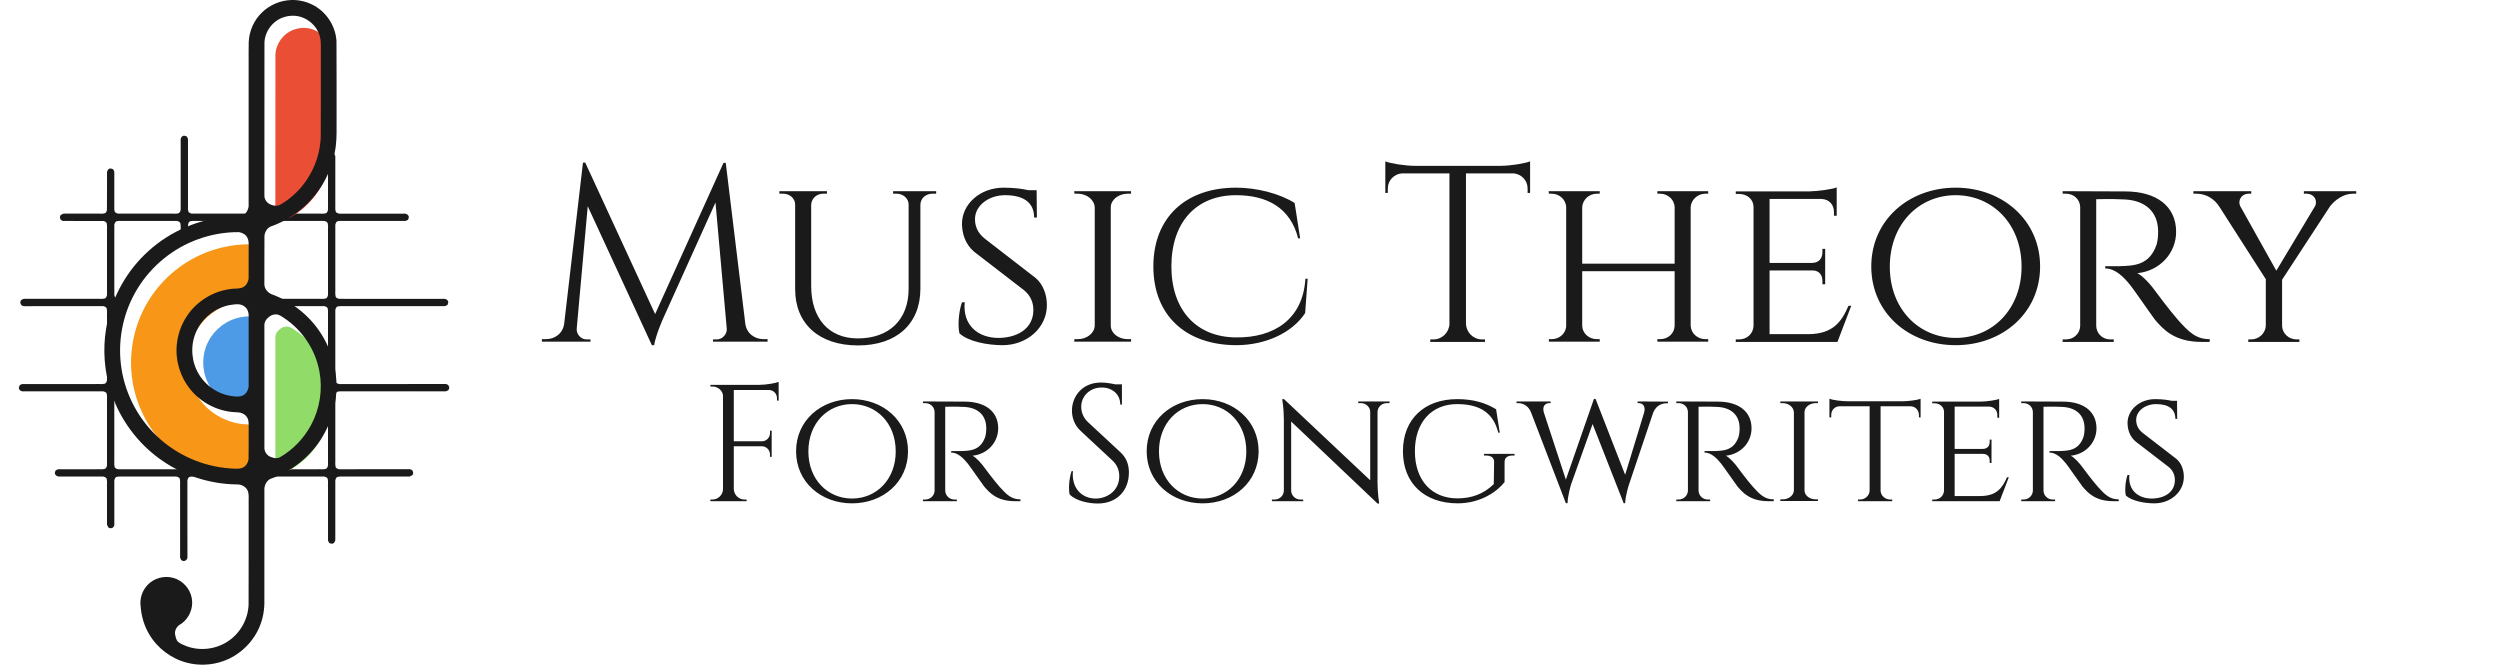 <svg xmlns="http://www.w3.org/2000/svg" fill="none" viewBox="0 0 3843 1022" height="1022" width="3843">
<path fill="#1A1A1A" d="M395.552 201.125C392.204 201.834 390.292 205.432 390.97 208.676C390.972 246.615 390.97 284.588 390.972 322.54C390.426 324.799 389.554 327.658 386.854 328.01C382.9 328.945 379.229 328.107 375.218 328.393C348.418 328.393 321.619 328.393 294.819 328.393C292.558 327.848 289.697 326.977 289.345 324.279C288.409 320.329 289.248 316.661 288.961 312.653C288.961 279.652 288.961 246.651 288.961 213.651C288.118 212.384 287.986 210.305 286.675 209.575C284.775 209.115 282.711 207.799 280.883 209.203C277.997 210.542 277.258 214.031 277.753 216.906C277.674 252.114 277.749 287.329 277.727 322.54C277.185 324.8 276.307 327.657 273.609 328.01C269.655 328.945 265.984 328.107 261.973 328.393C235.175 328.393 208.377 328.393 181.58 328.393C179.317 327.848 176.452 326.979 176.1 324.279C175.164 320.329 176.003 316.661 175.716 312.653C175.716 296.441 175.716 280.229 175.716 264.017C174.873 262.751 174.741 260.671 173.43 259.941C171.52 259.446 169.49 258.233 167.649 259.597C164.641 261.215 164.173 264.911 164.526 267.975C164.364 286.324 164.659 304.696 164.357 323.031C163.828 325.159 162.87 327.699 160.365 328.01C156.411 328.945 152.74 328.107 148.729 328.393C131.678 328.393 114.627 328.393 97.577 328.393C95.659 329.549 92.683 329.935 92.363 332.603C91.68 334.135 92.619 335.712 92.965 337.206C94.424 338.968 96.597 340.02 98.91 339.668C118.885 339.583 138.881 339.575 158.864 339.678C161.058 340.201 163.746 341.123 164.089 343.706C165.043 347.933 164.17 352.314 164.483 356.603C164.483 388.909 164.483 421.215 164.483 453.52C163.938 455.758 163.085 458.616 160.405 458.97C156.15 459.925 151.744 459.052 147.426 459.364C110.438 459.364 73.45 459.364 36.463 459.364C34.865 460.364 32.354 460.434 31.858 462.558C29.814 466.032 33.044 470.744 36.952 470.662C50.528 470.494 64.151 470.641 77.746 470.592C104.703 470.592 131.661 470.592 158.619 470.592C160.863 471.137 163.741 471.987 164.089 474.681C165.043 478.908 164.17 483.289 164.483 487.579C164.483 519.884 164.483 552.19 164.483 584.496C163.938 586.733 163.085 589.592 160.405 589.945C156.15 590.9 151.744 590.028 147.426 590.339C109.644 590.339 71.862 590.339 34.081 590.339C32.812 591.18 30.736 591.314 29.999 592.622C29.497 594.516 28.257 596.579 29.617 598.414C30.954 601.273 34.41 602.039 37.278 601.545C77.722 601.618 118.172 601.549 158.619 601.569C160.869 602.111 163.73 602.967 164.089 605.658C165.043 609.886 164.169 614.269 164.483 618.56C164.483 650.864 164.483 683.168 164.483 715.472C163.945 717.711 163.082 720.567 160.405 720.921C156.442 721.879 152.751 721.024 148.729 721.315C128.935 721.315 109.14 721.315 89.346 721.315C88.079 722.157 85.998 722.289 85.267 723.599C84.855 725.389 83.644 727.194 84.767 728.955C86.134 731.966 89.755 733.032 92.818 732.478C114.749 732.586 136.686 732.526 158.619 732.539C160.869 733.081 163.73 733.937 164.089 736.628C165.041 740.856 164.171 745.239 164.483 749.53C164.483 768.551 164.483 787.572 164.483 806.593C165.639 808.508 166.026 811.483 168.696 811.802C170.229 812.485 171.808 811.546 173.303 811.2C175.169 809.705 176.154 807.385 175.746 805.001C175.706 782.809 175.732 760.597 175.716 738.397C176.261 736.151 177.112 733.28 179.814 732.932C184.045 731.987 188.424 732.846 192.717 732.539C218.807 732.539 244.898 732.539 270.988 732.539C273.23 733.077 276.081 733.935 276.441 736.608C277.414 740.86 276.523 745.269 276.841 749.586C276.841 785.452 276.841 821.317 276.841 857.183C277.842 858.779 277.913 861.288 280.038 861.783C283.508 863.822 288.218 860.611 288.149 856.714C287.983 842.97 288.128 829.178 288.08 815.415C288.08 789.742 288.08 764.07 288.08 738.397C288.625 736.151 289.475 733.28 292.177 732.932C296.409 731.987 300.788 732.846 305.081 732.539C331.76 732.539 358.439 732.539 385.118 732.539C387.359 733.077 390.211 733.935 390.571 736.608C391.544 740.86 390.653 745.269 390.971 749.586C390.971 787.901 390.971 826.216 390.971 864.531C391.809 865.812 391.956 867.846 393.249 868.631C395.086 869.329 397.151 870.336 398.988 869.042C401.929 867.752 402.663 864.208 402.173 861.322C402.256 820.35 402.181 779.372 402.204 738.397C402.744 736.145 403.614 733.281 406.307 732.932C410.534 731.979 414.916 732.851 419.205 732.539C445.591 732.539 471.976 732.539 498.362 732.539C500.603 733.077 503.455 733.935 503.815 736.608C504.788 740.86 503.897 745.269 504.215 749.586C504.215 776.662 504.215 803.739 504.215 830.815C505.057 832.081 505.19 834.16 506.501 834.89C508.425 835.396 510.475 836.605 512.323 835.208C514.945 833.807 515.706 830.668 515.437 827.92C515.463 798.08 515.439 768.238 515.448 738.397C515.988 736.145 516.857 733.281 519.55 732.932C523.777 731.979 528.159 732.851 532.449 732.539C564.855 732.539 597.262 732.539 629.669 732.539C631.586 731.383 634.563 730.997 634.883 728.329C635.56 726.817 634.65 725.256 634.316 723.776C632.833 721.878 630.479 720.883 628.08 721.285C592.495 721.314 556.893 721.3 521.301 721.315C519.049 720.773 516.193 719.906 515.837 717.221C514.903 712.91 515.747 708.455 515.448 704.084C515.448 671.861 515.448 639.639 515.448 607.417C515.988 605.156 516.872 602.301 519.571 601.952C523.813 601.016 528.202 601.879 532.505 601.569C583.45 601.569 634.396 601.569 685.341 601.569C686.936 600.567 689.459 600.502 689.933 598.368C691.948 594.999 688.9 590.375 685.112 590.287C665.197 590.412 645.231 590.302 625.295 590.34C590.631 590.34 555.966 590.34 521.301 590.34C519.049 589.798 516.193 588.931 515.837 586.246C514.903 581.935 515.747 577.48 515.448 573.108C515.448 540.886 515.448 508.664 515.448 476.441C515.988 474.181 516.872 471.325 519.571 470.977C523.813 470.041 528.202 470.903 532.505 470.593C583.016 470.593 633.527 470.593 684.038 470.593C685.306 469.751 687.387 469.619 688.117 468.309C688.633 466.386 689.82 464.338 688.45 462.484C686.939 459.696 683.52 458.949 680.603 459.4C627.505 459.307 574.401 459.39 521.301 459.365C519.049 458.823 516.193 457.955 515.837 455.27C514.903 450.959 515.747 446.504 515.448 442.133C515.448 409.911 515.448 377.688 515.448 345.466C515.988 343.204 516.871 340.352 519.571 340.001C523.522 339.066 527.191 339.905 531.202 339.618C561.94 339.618 592.679 339.618 623.418 339.618C624.686 338.776 626.767 338.644 627.497 337.334C627.909 335.544 629.121 333.74 627.998 331.978C626.64 328.998 623.049 327.893 620.003 328.46C587.105 328.34 554.201 328.411 521.301 328.394C519.049 327.853 516.193 326.985 515.837 324.3C514.903 319.989 515.747 315.534 515.448 311.163C515.448 287.494 515.448 263.826 515.448 240.157C514.439 238.265 514.06 235.524 511.548 235.121C509.633 234.359 507.627 235.11 506.076 236.304C503.929 237.951 504.048 240.922 504.251 243.355C504.165 269.748 504.239 296.15 504.214 322.546C503.674 324.797 502.805 327.65 500.111 328.006C495.878 328.941 491.501 328.089 487.208 328.394C460.824 328.394 434.44 328.394 408.057 328.394C405.805 327.853 402.949 326.985 402.592 324.3C401.659 319.989 402.503 315.534 402.203 311.163C402.203 276.183 402.203 241.202 402.203 206.222C401.371 204.927 401.208 202.936 399.934 202.1C398.474 201.557 397.175 200.647 395.552 201.125ZM183.357 339.571C212.866 339.652 242.375 339.612 271.885 339.617C274.153 340.169 277.054 341.057 277.348 343.79C278.278 348.331 277.452 353.004 277.709 357.602C277.663 359.542 277.55 361.502 278.713 363.173C279.029 365.006 280.641 365.504 282.178 366.078C285.806 366.971 289.465 363.455 289.012 359.781C288.836 356.17 289.06 352.519 288.92 348.888C288.986 345.997 289.01 342.35 291.582 340.497C295.918 338.781 300.642 339.999 305.161 339.617C331.81 339.617 358.459 339.617 385.108 339.617C387.372 340.163 390.232 341.03 390.588 343.731C391.524 347.971 390.662 352.359 390.972 356.659C390.972 476.26 390.972 595.86 390.972 715.461C390.424 717.706 389.571 720.562 386.884 720.918C382.919 721.874 379.237 721.025 375.213 721.314C347.321 721.302 319.426 721.362 291.536 721.263C288.774 720.262 285.895 719.316 282.918 719.741C279.943 719.427 276.992 720.026 274.235 721.079C269.36 721.727 264.428 721.044 259.528 721.314C233.544 721.314 207.56 721.314 181.575 721.314C179.321 720.767 176.46 719.909 176.105 717.215C175.174 712.993 176.015 708.626 175.717 704.343C175.717 672.032 175.717 639.722 175.717 607.411C176.247 605.077 177.252 602.074 180.104 601.953C183.31 601.469 186.04 597.925 184.934 594.761C184.109 592.937 183.247 590.948 181.122 590.37C178.68 589.684 175.98 588.136 175.875 585.284C175.43 580.633 175.898 575.943 175.717 571.275C175.717 539.67 175.717 508.066 175.717 476.461C176.292 474.44 176.867 471.569 179.377 471.289C184.683 469.511 184.73 461.023 179.719 458.859C177.302 458.119 175.829 455.819 175.746 453.35C175.65 444.533 175.756 435.688 175.717 426.86C175.717 399.73 175.717 372.6 175.717 345.47C176.27 343.285 177.052 340.43 179.681 340.058C180.863 339.665 182.114 339.503 183.357 339.571ZM409.845 339.571C439.349 339.652 468.853 339.612 498.357 339.617C500.62 340.162 503.477 341.032 503.832 343.731C504.768 347.682 503.929 351.349 504.216 355.357C504.216 388.075 504.216 420.793 504.216 453.51C503.67 455.769 502.798 458.628 500.098 458.98C496.144 459.915 492.473 459.077 488.462 459.364C461.662 459.364 434.863 459.364 408.063 459.364C405.802 458.818 402.941 457.947 402.589 455.249C401.653 451.299 402.492 447.631 402.205 443.623C402.205 410.905 402.205 378.188 402.205 345.47C402.759 343.284 403.547 340.438 406.169 340.058C407.351 339.665 408.602 339.503 409.845 339.571ZM409.845 470.546C439.349 470.627 468.853 470.587 498.357 470.592C500.62 471.137 503.477 472.008 503.832 474.707C504.768 478.657 503.929 482.324 504.216 486.333C504.216 519.049 504.216 551.764 504.216 584.48C503.724 586.612 502.91 588.909 500.91 590.003C499.767 591.466 497.936 592.623 498.194 594.707C497.739 597.909 498.956 601.54 502.103 602.905C504.978 605.183 504.272 609.13 504.216 612.324C504.216 646.703 504.216 681.082 504.216 715.461C503.67 717.72 502.798 720.579 500.098 720.93C496.144 721.866 492.473 721.028 488.462 721.314C461.659 721.314 434.856 721.314 408.053 721.314C405.814 720.77 402.953 719.917 402.599 717.24C401.639 712.99 402.52 708.585 402.205 704.272C402.205 628.328 402.205 552.384 402.205 476.44C402.753 474.253 403.543 471.408 406.169 471.033C407.351 470.64 408.602 470.478 409.845 470.546ZM179.504 601.969C180.293 601.527 179.073 602.173 179.504 601.969Z"></path>
<path fill="#91DB69" d="M440.533 502.047C445.315 501.691 449.21 504.773 452.98 507.214C481.627 525.827 501.986 556.603 507.952 590.22C512.982 617.622 508.489 646.619 495.454 671.242C484.421 692.176 467.426 710.002 446.89 721.792C443.211 723.571 438.895 723.338 435.19 721.784C428.761 720.464 423.712 714.633 423.29 708.098C423.277 702.05 423.358 695.978 423.311 689.917C423.25 632.214 423.296 574.511 423.284 516.809C424.009 512.992 425.971 509.276 429.127 506.916C432.193 504.021 436.214 501.872 440.533 502.047Z"></path>
<path fill="#4D9BE6" d="M384.545 486.521C390.437 487.372 396.219 491.176 397.952 497.083C399.969 502.284 398.748 507.936 399.082 513.352C399.061 546.579 399.124 579.811 399.051 613.036C398.227 618.947 394.938 625.341 388.801 627.094C382.636 629.447 375.914 627.936 369.622 626.99C347.6 622.756 328.08 607.413 318.853 586.978C309.746 567.331 310.307 543.515 320.5 524.385C330.399 505.363 349.321 491.3 370.479 487.554C375.099 486.725 379.853 486.181 384.545 486.521Z"></path>
<path fill="#F79617" d="M384.376 375.582C389.747 376.426 395.056 379.474 397.361 384.578C399.941 390.117 398.873 396.327 399.089 402.221C399.045 417.15 399.167 432.088 399.018 447.011C398.113 453.001 394.636 459.36 388.403 461.048C382.563 462.987 376.299 461.903 370.321 463.076C368.705 463.295 367.802 463.46 366.124 463.749C340.545 468.431 317.172 484.036 303.236 505.999C295.976 517.295 291.226 530.165 289.232 543.432C289.094 544.332 288.819 546.43 288.686 547.791C286 572.759 293.925 598.573 309.96 617.882C325.847 637.392 349.835 649.9 374.874 652.141C379.952 652.72 385.365 651.944 390.036 654.491C394.886 656.533 398.204 661.281 398.802 666.462C399.449 672.546 398.908 678.686 399.085 684.793C399.025 698.09 399.245 711.403 398.916 724.689C397.939 730.518 394.413 736.585 388.33 738.144C382.527 740.126 376.322 738.836 370.349 738.728C328.36 735.806 287.629 717.716 257.357 688.489C226.913 659.42 207.164 619.47 202.568 577.645C198.014 537.668 207.234 496.277 228.422 462.051C249.777 427.26 283.19 400.021 321.681 386.305C341.644 379.139 362.886 375.351 384.107 375.559L384.366 375.582L384.376 375.582Z"></path>
<path fill="#EA4F36" d="M468.272 42.919C487.416 43.31 505.206 58.042 508.99 76.825C510.867 86.008 509.704 95.418 510.035 104.708C509.997 146.307 510.164 187.91 509.884 229.507C508.69 262.915 493.514 295.563 468.672 317.971C461.841 324.13 454.426 329.777 446.29 334.082C442.76 335.329 438.816 335.298 435.311 333.968C428.959 332.471 423.554 326.854 423.286 320.191C423.21 315.831 423.34 311.607 423.284 307.149C423.301 232.792 423.208 158.434 423.38 84.079C424.055 66.608 436.447 50.206 453.238 45.091C458.069 43.493 463.188 42.774 468.272 42.919Z"></path>
<path fill="#1A1A1A" d="M447.937 0.027C430.91 0.51 414.183 7.634 402.162 19.715C390.216 31.416 383.1 47.732 382.351 64.406C382.016 74.894 382.304 85.397 382.212 95.891C382.213 169.657 382.276 243.427 382.197 317.189C381.356 323.157 378.028 329.567 371.854 331.371C365.758 333.509 359.199 332.279 352.901 333.08C307.065 335.992 262.44 354.877 228.425 385.706C226.691 387.271 224.437 389.374 222.551 391.193C191.071 421.818 169.818 462.731 162.968 506.101C157.928 537.423 160.33 569.891 169.784 600.169C170.288 601.664 171 603.997 171.646 605.798C185.266 645.463 211.375 680.712 245.369 705.31C248.175 707.325 251.514 709.642 254.622 711.641C278.391 727.008 305.35 737.42 333.296 741.966C335.212 742.266 338.202 742.726 340.08 742.953C344.846 743.558 349.782 744.045 354.768 744.324C359.277 744.741 363.846 744.393 368.326 744.962C374.291 746.131 379.987 750.257 381.467 756.379C382.954 762.168 381.931 768.184 382.23 774.079C382.202 825.938 382.316 877.799 382.12 929.657C381.291 952.265 368.842 974.063 349.752 986.243C331.294 998.263 307.118 1001.04 286.486 993.216C281.971 991.435 277.27 989.613 273.546 986.433C270.493 983.28 269.966 978.702 269.071 974.615C268.344 968.045 272.614 961.707 278.487 959.009C290.733 950.563 297.459 934.863 294.929 920.18C292.56 905.182 280.881 892.116 266.146 888.269C252.406 884.46 236.775 888.655 226.969 899.045C218.649 907.682 214.549 920.132 216.164 932.02C217.298 947.101 221.56 962.023 229.358 975.036C241.974 996.454 263.262 1012.57 287.375 1018.74C305.222 1023.47 325.058 1022.57 342.086 1016.64C370.004 1007.22 392.839 984.056 401.719 955.974C404.32 948.214 405.692 940.083 406.208 931.927C406.259 930.74 406.352 929.263 406.383 927.776C406.485 868.666 406.414 809.554 406.432 750.443C407.2 743.917 411.163 737.088 417.883 735.325C448.233 724.324 474.939 703.43 492.556 676.36C497.455 668.929 501.666 661.051 505.19 652.879C505.606 651.89 506.408 649.989 506.929 648.629C516.137 625.197 519.381 599.516 516.036 574.457C511.919 542.862 497.481 512.712 475.326 489.781C460.595 474.469 442.593 462.322 422.892 454.349C421.183 453.607 418.657 452.785 416.674 451.916C410.86 449.143 406.143 443.184 406.39 436.523C406.528 411.733 406.304 386.927 406.524 362.136C407.381 355.794 411.355 349.263 417.874 347.558C425.879 344.672 434.005 340.845 441.154 336.779C443.435 335.474 445.405 334.278 447.737 332.803C476.371 314.646 498.475 286.506 509.279 254.384C512.046 246.303 514.1 237.983 515.466 229.553C515.668 228.176 516.022 225.905 516.217 224.182C517.892 210.777 517.229 197.238 517.386 183.765C517.323 143.554 517.541 103.339 517.237 63.13C515.875 39.363 500.843 16.895 479.252 6.748C469.547 2.068 458.714 -0.282 447.937 0.027ZM451.419 24.208C470.562 24.599 488.353 39.332 492.137 58.115C494.014 67.297 492.851 76.707 493.181 85.997C493.144 127.597 493.31 169.199 493.03 210.797C491.836 244.205 476.66 276.852 451.818 299.26C444.988 305.419 437.573 311.067 429.437 315.371C425.906 316.619 421.963 316.588 418.457 315.258C412.106 313.76 406.7 308.144 406.433 301.48C406.356 297.12 406.487 292.896 406.431 288.438C406.445 214.082 406.355 139.724 406.526 65.368C407.201 47.897 419.593 31.495 436.384 26.38C441.215 24.782 446.334 24.063 451.419 24.208ZM367.523 356.872C372.893 357.715 378.203 360.763 380.507 365.868C383.087 371.406 382.019 377.617 382.235 383.51C382.191 398.439 382.313 413.378 382.165 428.3C381.259 434.29 377.783 440.649 371.549 442.337C365.709 444.276 359.445 443.192 353.468 444.365C351.851 444.584 350.949 444.749 349.27 445.038C323.692 449.72 300.318 465.325 286.382 487.289C279.122 498.584 274.372 511.454 272.378 524.722C272.241 525.621 271.966 527.719 271.832 529.08C269.146 554.048 277.071 579.862 293.107 599.171C308.993 618.682 332.981 631.189 358.02 633.43C363.099 634.009 368.512 633.233 373.182 635.78C378.033 637.822 381.351 642.571 381.948 647.752C382.596 653.835 382.055 659.975 382.231 666.082C382.172 679.379 382.391 692.692 382.062 705.978C381.085 711.807 377.559 717.874 371.477 719.434C365.673 721.416 359.468 720.125 353.495 720.017C311.506 717.096 270.776 699.005 240.503 669.779C210.06 640.709 190.31 600.76 185.715 558.934C181.16 518.957 190.38 477.566 211.568 443.34C232.923 408.549 266.337 381.311 304.827 367.594C324.79 360.428 346.032 356.641 367.253 356.848L367.513 356.872L367.523 356.872ZM367.691 467.81C373.583 468.662 379.365 472.465 381.097 478.373C383.114 483.574 381.893 489.225 382.227 494.641C382.206 527.868 382.269 561.101 382.196 594.325C381.373 600.237 378.083 606.63 371.947 608.383C365.781 610.736 359.06 609.225 352.767 608.28C330.745 604.045 311.225 588.703 301.999 568.267C292.891 548.62 293.452 524.805 303.645 505.674C313.545 486.653 332.466 472.589 353.625 468.843C358.245 468.014 362.999 467.471 367.691 467.81ZM423.679 483.336C428.46 482.981 432.356 486.062 436.126 488.503C464.772 507.116 485.132 537.893 491.098 571.509C496.128 598.912 491.635 627.909 478.6 652.531C467.567 673.465 450.572 691.291 430.036 703.082C426.357 704.861 422.041 704.628 418.336 703.074C411.906 701.754 406.858 695.923 406.436 689.388C406.423 683.339 406.504 677.267 406.456 671.206C406.396 613.504 406.442 555.801 406.43 498.098C407.155 494.281 409.117 490.566 412.273 488.206C415.339 485.31 419.36 483.161 423.679 483.336Z"></path>
<path fill="#1A1A1A" d="M1115.63 250.314H1112.17L1007.05 482.805L899.616 249.928H896.15L867.27 497.456C865.345 512.493 853.023 521.361 839.161 521.361H833V525.217H907.702V521.747H901.541C893.07 521.747 885.753 513.65 886.523 505.167L903.466 317.015L1002.04 530.614H1005.51C1008.2 514.806 1018.6 491.287 1018.6 491.287L1099.85 311.232L1117.18 505.167C1117.95 513.65 1110.24 521.747 1102.16 521.747H1096V525.217H1179.94V521.361H1173.78C1159.92 521.361 1147.6 512.493 1145.67 497.456L1115.63 250.314ZM1372.86 293.882V297.737H1378.25C1388.26 297.737 1396.73 305.063 1396.73 314.316V443.864C1396.73 491.288 1367.08 520.204 1318.56 520.204C1274.28 520.204 1246.94 489.745 1246.94 439.623V314.702C1247.33 305.063 1255.41 297.737 1265.42 297.737H1271.2V293.882H1198.04V297.737H1203.81C1214.21 297.737 1222.3 305.063 1222.3 314.702V444.635C1222.3 497.842 1259.26 531 1318.95 531C1378.25 531 1414.83 497.842 1414.83 443.864V314.316C1415.21 304.677 1423.3 297.737 1433.31 297.737H1439.09V293.882H1372.86ZM1514.17 367.138C1501.85 357.499 1498.77 346.703 1498.77 336.679C1498.77 316.244 1519.56 300.051 1544.98 300.051C1575.4 300.051 1589.65 312.774 1589.65 334.365H1593.88L1593.5 292.339H1580.79C1571.93 290.411 1560 288.484 1542.67 288.484C1506.86 288.484 1478.36 313.545 1478.75 344.775C1479.13 358.27 1482.98 374.463 1497.23 386.801L1574.24 446.177C1584.25 454.66 1588.49 464.684 1588.49 476.636C1588.49 501.697 1568.85 518.277 1536.89 519.433C1503.01 520.205 1479.52 499.384 1482.98 464.684H1478.75C1473.36 479.721 1472.2 502.469 1474.9 512.493C1488.76 525.217 1518.41 530.614 1541.13 530.614C1579.25 530.614 1609.67 503.24 1609.28 468.539C1609.28 453.888 1603.89 437.309 1591.96 427.285L1514.17 367.138ZM1738.66 525.217V521.361H1733.66C1719.41 521.361 1707.86 512.493 1707.47 500.926V318.172C1707.86 306.99 1719.41 297.737 1733.66 297.737H1738.66V293.882H1651.26L1651.64 297.737H1656.65C1670.89 297.737 1682.45 307.376 1682.83 318.943V500.541C1682.45 512.108 1670.89 521.361 1656.65 521.361H1651.64L1651.26 525.217H1738.66ZM2006.67 428.441C2002.82 491.287 1957.76 519.433 1900.01 518.662C1838.78 518.277 1800.66 476.251 1800.66 409.549C1800.66 341.691 1838.78 300.051 1900.01 300.051C1947.75 300.051 1983.56 319.328 1995.5 366.366H1998.58L1990.11 312.003C1966.62 297.352 1931.97 288.484 1900.01 288.484C1822.22 288.484 1772.94 334.751 1772.94 409.549C1772.94 484.347 1822.22 530.229 1900.01 530.614C1945.44 530.614 1986.26 511.722 2006.28 481.263L2010.13 428.441H2006.67ZM2175.71 254.94C2159.15 254.94 2136.43 251.084 2129.5 248V296.581H2133.35V289.641C2133.35 277.303 2142.98 267.278 2155.3 266.507H2228.08V497.842C2227.69 510.951 2216.91 521.747 2203.43 521.747H2198.81L2198.43 525.602H2282.76V521.747H2278.14C2264.66 521.747 2253.88 510.951 2253.49 497.456V266.507H2326.27C2338.59 267.278 2348.22 277.303 2348.22 289.641V296.581H2352.07V248C2344.75 251.084 2322.42 254.94 2305.86 254.94H2175.71ZM2625.85 525.217V521.361H2621.61C2609.29 521.361 2599.66 512.493 2598.89 500.926V318.172C2599.66 306.99 2609.67 297.737 2621.61 297.737H2625.85V293.882H2547.68V297.737H2551.91C2564.24 297.737 2574.25 307.376 2574.25 318.943V405.308H2432.16V318.172C2432.93 306.99 2442.56 297.737 2454.88 297.737H2459.11V293.882H2380.56L2380.95 297.737H2385.18C2397.5 297.737 2407.52 307.376 2407.52 318.943V500.541C2407.52 512.108 2397.5 521.361 2385.18 521.361H2380.95V525.217H2459.11V521.361H2454.88C2442.56 521.361 2432.55 512.493 2432.16 500.926V416.875H2574.25V500.926C2573.86 512.493 2564.24 521.361 2551.91 521.361H2547.68V525.217H2625.85ZM2845.72 470.082H2841.48C2830.7 495.143 2817.22 513.264 2780.26 513.65H2720.19V415.718H2786.8C2796.81 416.104 2801.43 423.044 2801.43 431.912V436.924H2805.67V382.56H2801.43V387.572C2801.43 396.44 2796.81 403.766 2786.03 404.151H2720.19V305.834H2799.89C2811.83 306.219 2819.15 314.702 2819.15 325.498V331.666H2823.38V288.099C2816.84 290.797 2796.04 293.882 2780.64 294.267H2668.2V298.123H2673.21C2685.92 298.123 2695.54 306.605 2695.54 318.172V500.926C2695.16 512.493 2685.92 521.747 2673.21 521.747H2668.2V525.602H2824.54L2845.72 470.082ZM3006.29 288.484C2934.28 288.484 2876.52 338.221 2876.52 409.549C2876.52 481.263 2934.28 530.614 3006.29 530.614C3077.91 530.614 3136.05 481.263 3136.05 409.549C3136.05 338.221 3077.91 288.484 3006.29 288.484ZM3006.29 519.433C2949.68 519.433 2905.02 475.094 2905.02 409.935C2905.02 344.39 2949.68 300.051 3006.29 300.051C3062.89 300.051 3107.56 344.39 3107.56 409.935C3107.56 475.094 3062.89 519.433 3006.29 519.433ZM3170.71 293.882V297.737H3175.71C3188.04 297.737 3197.28 306.605 3197.66 318.172V501.312C3197.28 512.493 3188.04 521.747 3175.71 521.747H3170.71V525.602H3249.26V521.747H3243.87C3231.55 521.747 3222.31 512.108 3222.31 500.541V306.22C3225.77 306.22 3244.64 305.449 3266.2 306.605C3297.39 308.147 3316.65 325.112 3317.42 354.029C3317.8 362.126 3316.65 370.608 3315.11 376.005C3303.94 408.392 3279.68 408.393 3258.5 409.164C3245.79 409.164 3236.17 409.164 3236.17 409.164V412.634C3251.57 412.634 3264.66 425.743 3275.06 438.852C3278.14 442.322 3308.56 486.275 3312.8 491.673C3325.12 505.939 3342.06 525.602 3384.42 525.602H3396.74V521.361C3375.18 521.361 3364.39 509.794 3348.61 492.444C3332.82 474.323 3315.11 450.033 3315.11 450.033C3307.02 438.466 3293.93 423.815 3285.46 419.959C3320.11 416.489 3345.14 389.115 3345.14 356.342C3345.14 317.401 3315.49 294.267 3266.97 294.267L3170.71 293.882ZM3541.52 293.882V297.737H3545.76C3556.15 297.737 3563.09 306.99 3558.85 316.629L3499.17 416.104L3443.33 316.244C3439.87 307.376 3446.03 297.737 3456.42 297.737H3460.66V293.882H3371.71V297.737H3376.33C3390.96 297.737 3403.67 305.449 3411.37 317.401L3482.99 429.213V500.541C3482.61 512.108 3472.6 521.747 3460.27 521.747H3456.04V525.602H3534.59V521.747H3530.36C3518.03 521.747 3508.02 512.108 3508.02 500.541V429.984L3581.57 317.401C3589.27 307.376 3602.36 297.737 3616.99 297.737H3622V293.882H3541.52Z"></path>
<path fill="#1A1A1A" d="M1196.93 587C1192.33 589.041 1177.52 591.592 1166.55 591.592H1092V594.143H1095.32C1103.74 594.143 1111.4 600.776 1111.4 608.94V751.805C1111.4 760.479 1104 767.877 1095.06 767.877H1092V770.428H1147.65V767.877H1144.34C1135.4 767.877 1128.25 760.479 1128 751.805V685.985H1171.4C1178.29 686.241 1183.65 691.853 1183.65 698.741V702.313H1186.2V662.004H1183.65V665.831C1183.65 672.719 1178.04 678.332 1171.14 678.332H1128V599.501H1182.12C1189.01 599.757 1194.37 605.113 1194.37 612.001V615.828H1196.93V598.99V594.653V587ZM1309.77 613.532C1262.03 613.532 1223.73 646.442 1223.73 693.638C1223.73 741.09 1262.03 773.745 1309.77 773.745C1357.25 773.745 1395.8 741.09 1395.8 693.638C1395.8 646.442 1357.25 613.532 1309.77 613.532ZM1309.77 766.346C1272.24 766.346 1242.63 737.008 1242.63 693.893C1242.63 650.524 1272.24 621.186 1309.77 621.186C1347.3 621.186 1376.91 650.524 1376.91 693.893C1376.91 737.008 1347.3 766.346 1309.77 766.346ZM1418.78 617.104V619.655H1422.1C1430.27 619.655 1436.4 625.522 1436.65 633.176V754.356C1436.4 761.755 1430.27 767.877 1422.1 767.877H1418.78V770.428H1470.86V767.877H1467.29C1459.12 767.877 1452.99 761.5 1452.99 753.846V625.267C1455.29 625.267 1467.8 624.757 1482.09 625.524C1502.77 626.544 1515.54 637.769 1516.05 656.903C1516.3 662.26 1515.54 667.873 1514.52 671.444C1507.11 692.874 1491.03 692.874 1476.99 693.384C1468.56 693.384 1462.18 693.384 1462.18 693.384V695.68C1472.39 695.68 1481.07 704.354 1487.97 713.028C1490.01 715.324 1510.18 744.407 1512.99 747.979C1521.16 757.418 1532.39 770.429 1560.47 770.429H1568.64V767.623C1554.34 767.623 1547.2 759.969 1536.73 748.489C1526.26 736.499 1514.52 720.426 1514.52 720.426C1509.16 712.773 1500.48 703.079 1494.86 700.528C1517.84 698.232 1534.43 680.118 1534.43 658.433C1534.43 632.667 1514.77 617.36 1482.61 617.36L1418.78 617.104ZM1672.29 648.738C1664.12 641.085 1662.08 631.9 1662.08 625.012C1662.08 609.705 1674.59 595.674 1693.48 595.674C1709.31 595.674 1722.07 605.623 1722.07 621.951H1724.63V593.888V590.827H1714.42C1707.52 589.296 1699.35 588.02 1692.46 588.02C1663.36 588.02 1647.78 609.705 1647.78 631.135C1647.78 641.084 1651.1 653.33 1661.57 662.769L1710.33 708.18C1716.71 714.303 1720.54 721.956 1720.54 732.161C1720.54 752.315 1704.97 765.071 1686.33 766.346C1663.61 767.367 1646.76 750.785 1649.31 724.253H1647.27C1643.19 735.733 1642.42 752.06 1644.21 759.969C1654.17 770.429 1674.84 774 1687.35 774C1716.71 774 1735.35 754.356 1735.35 726.293C1735.35 715.834 1732.54 704.608 1722.33 695.169L1672.29 648.738ZM1848.7 613.532C1800.96 613.532 1762.67 646.442 1762.67 693.638C1762.67 741.09 1800.96 773.745 1848.7 773.745C1896.19 773.745 1934.74 741.09 1934.74 693.638C1934.74 646.442 1896.19 613.532 1848.7 613.532ZM1848.7 766.346C1811.17 766.346 1781.56 737.008 1781.56 693.893C1781.56 650.524 1811.17 621.186 1848.7 621.186C1886.23 621.186 1915.85 650.524 1915.85 693.893C1915.85 737.008 1886.23 766.346 1848.7 766.346ZM2087.92 617.104V619.655H2092C2099.66 619.655 2105.79 625.522 2106.3 632.411V738.284L1973.8 613.532H1970.99C1970.99 613.532 1973.54 627.819 1973.54 645.166V754.356C1973.29 761.755 1967.16 767.877 1959.25 767.877H1955.16V770.428H2003.41L2003.16 767.877H1999.07C1991.16 767.877 1985.03 761.755 1984.78 754.356V647.973L2117.53 774H2120.08C2120.08 774 2117.53 757.673 2117.53 741.345V632.666C2118.04 625.522 2124.17 619.655 2131.83 619.655H2135.91L2136.17 617.104H2087.92ZM2312.83 710.221C2312.83 703.843 2317.17 700.271 2324.58 700.271H2328.15V697.72H2281.18V700.271H2284.75C2292.41 700.271 2296.75 703.843 2296.75 710.221L2296.24 744.152C2280.41 759.714 2261.52 766.091 2240.33 766.091C2201.01 766.091 2174.97 738.539 2174.97 693.638C2174.97 648.738 2201.01 621.186 2239.82 621.186C2275.56 621.186 2295.73 635.217 2303.13 665.065H2305.43L2299.81 629.094C2282.45 618.634 2263.56 613.532 2240.07 613.532C2189.78 613.532 2156.59 644.146 2156.59 693.638C2156.59 743.131 2189.78 773.49 2240.33 773.745C2276.07 773.745 2301.09 755.887 2312.83 741.09V710.221ZM2517.33 617.104V619.655H2519.11C2524.73 619.655 2530.6 624.247 2527.03 635.217L2498.18 729.865L2452.74 613.277H2450.18L2407.04 737.263L2373.08 633.686C2370.27 623.482 2376.4 619.655 2381.51 619.655H2383.55V617.104H2331.21V619.655H2333.26C2343.21 619.655 2350.11 625.522 2353.42 633.686L2407.04 773.49H2409.59C2410.1 760.734 2414.95 744.917 2414.95 744.917L2448.14 651.799L2495.88 773.49H2498.18C2498.69 761.244 2504.05 744.917 2504.05 744.917L2541.07 634.962C2544.39 626.033 2551.54 619.91 2562 619.91H2564.04V617.359L2517.33 617.104ZM2576.81 617.104V619.655H2580.13C2588.3 619.655 2594.43 625.522 2594.68 633.176V754.356C2594.42 761.755 2588.3 767.877 2580.13 767.877H2576.81V770.428H2628.89V767.877H2625.32C2617.15 767.877 2611.02 761.5 2611.02 753.846V625.267C2613.32 625.267 2625.83 624.757 2640.12 625.524C2660.8 626.544 2673.57 637.769 2674.08 656.903C2674.33 662.26 2673.57 667.873 2672.55 671.444C2665.14 692.874 2649.06 692.874 2635.02 693.384C2626.59 693.384 2620.21 693.384 2620.21 693.384V695.68C2630.42 695.68 2639.1 704.354 2646 713.028C2648.04 715.324 2668.21 744.407 2671.01 747.979C2679.18 757.418 2690.42 770.429 2718.5 770.429H2726.67V767.623C2712.37 767.623 2705.22 759.969 2694.76 748.489C2684.29 736.499 2672.55 720.426 2672.55 720.426C2667.19 712.773 2658.51 703.079 2652.89 700.528C2675.87 698.232 2692.46 680.118 2692.46 658.433C2692.46 632.667 2672.8 617.36 2640.63 617.36L2576.81 617.104ZM2794.58 770.173V767.622H2791.26C2781.81 767.622 2774.16 761.755 2773.9 754.101V633.176C2774.16 625.778 2781.81 619.655 2791.26 619.655H2794.58V617.104H2736.63L2736.88 619.655H2740.2C2749.65 619.655 2757.31 626.033 2757.56 633.686V753.846C2757.31 761.5 2749.65 767.622 2740.2 767.622H2736.88L2736.63 770.173H2794.58ZM2840.79 616.848C2830.58 616.848 2816.79 614.808 2812.19 613.022V641.595H2815V637.768C2815 630.625 2820.11 624.757 2827.77 624.502H2873.98V753.846C2873.98 761.5 2867.34 767.877 2859.17 767.877H2856.11V770.428H2908.7V767.877H2905.63C2897.72 767.877 2891.08 761.755 2890.83 754.356V624.502H2936.78C2944.69 624.758 2949.54 630.625 2949.8 637.768V641.595H2952.35V613.022C2948.01 614.808 2933.97 616.848 2923.76 616.848H2840.79ZM3087.92 733.692H3085.11C3077.96 750.274 3069.02 762.265 3044.51 762.52H3004.69V697.72H3048.85C3055.49 697.976 3058.56 702.567 3058.56 708.435V711.752H3061.36V675.78H3058.56V679.097C3058.56 684.965 3055.49 689.812 3048.34 690.067H3004.69V625.012H3057.53C3065.45 625.268 3070.3 630.88 3070.3 638.023V642.105H3073.11V613.277C3068.77 615.063 3054.98 617.104 3044.77 617.359H2970.22V619.91H2973.54C2981.97 619.91 2988.35 625.522 2988.35 633.176V754.101C2988.09 761.755 2981.97 767.877 2973.54 767.877H2970.22V770.428H3073.87L3087.92 733.692ZM3107.06 617.104V619.655H3110.38C3118.55 619.655 3124.68 625.522 3124.93 633.176V754.356C3124.68 761.755 3118.55 767.877 3110.38 767.877H3107.06V770.428H3159.14V767.877H3155.57C3147.4 767.877 3141.27 761.5 3141.27 753.846V625.267C3143.57 625.267 3156.08 624.757 3170.38 625.524C3191.06 626.544 3203.82 637.769 3204.33 656.903C3204.59 662.26 3203.82 667.873 3202.8 671.444C3195.4 692.874 3179.31 692.874 3165.27 693.384C3156.85 693.384 3150.46 693.384 3150.46 693.384V695.68C3160.67 695.68 3169.35 704.354 3176.25 713.028C3178.29 715.324 3198.46 744.407 3201.27 747.979C3209.44 757.418 3220.67 770.429 3248.75 770.429H3256.92V767.623C3242.63 767.623 3235.48 759.969 3225.01 748.489C3214.54 736.499 3202.8 720.426 3202.8 720.426C3197.44 712.773 3188.76 703.079 3183.14 700.528C3206.12 698.232 3222.71 680.118 3222.71 658.433C3222.71 632.667 3203.05 617.36 3170.89 617.36L3107.06 617.104ZM3293.94 665.576C3285.77 659.198 3283.73 652.055 3283.73 645.422C3283.73 631.9 3297.51 621.186 3314.36 621.186C3334.53 621.186 3343.98 629.604 3343.98 643.891H3346.79L3346.53 616.083H3338.11C3332.23 614.808 3324.32 613.532 3312.83 613.532C3289.09 613.532 3270.2 630.114 3270.45 650.779C3270.71 659.708 3273.26 670.423 3282.71 678.587L3333.77 717.875C3340.4 723.487 3343.21 730.12 3343.21 738.029C3343.21 754.611 3330.19 765.581 3309 766.346C3286.54 766.857 3270.96 753.08 3273.26 730.12H3270.45C3266.88 740.07 3266.11 755.122 3267.9 761.755C3277.09 770.174 3296.75 773.745 3311.81 773.745C3337.09 773.745 3357.25 755.632 3357 732.671C3357 722.977 3353.42 712.007 3345.51 705.374L3293.94 665.576Z"></path>
</svg>
